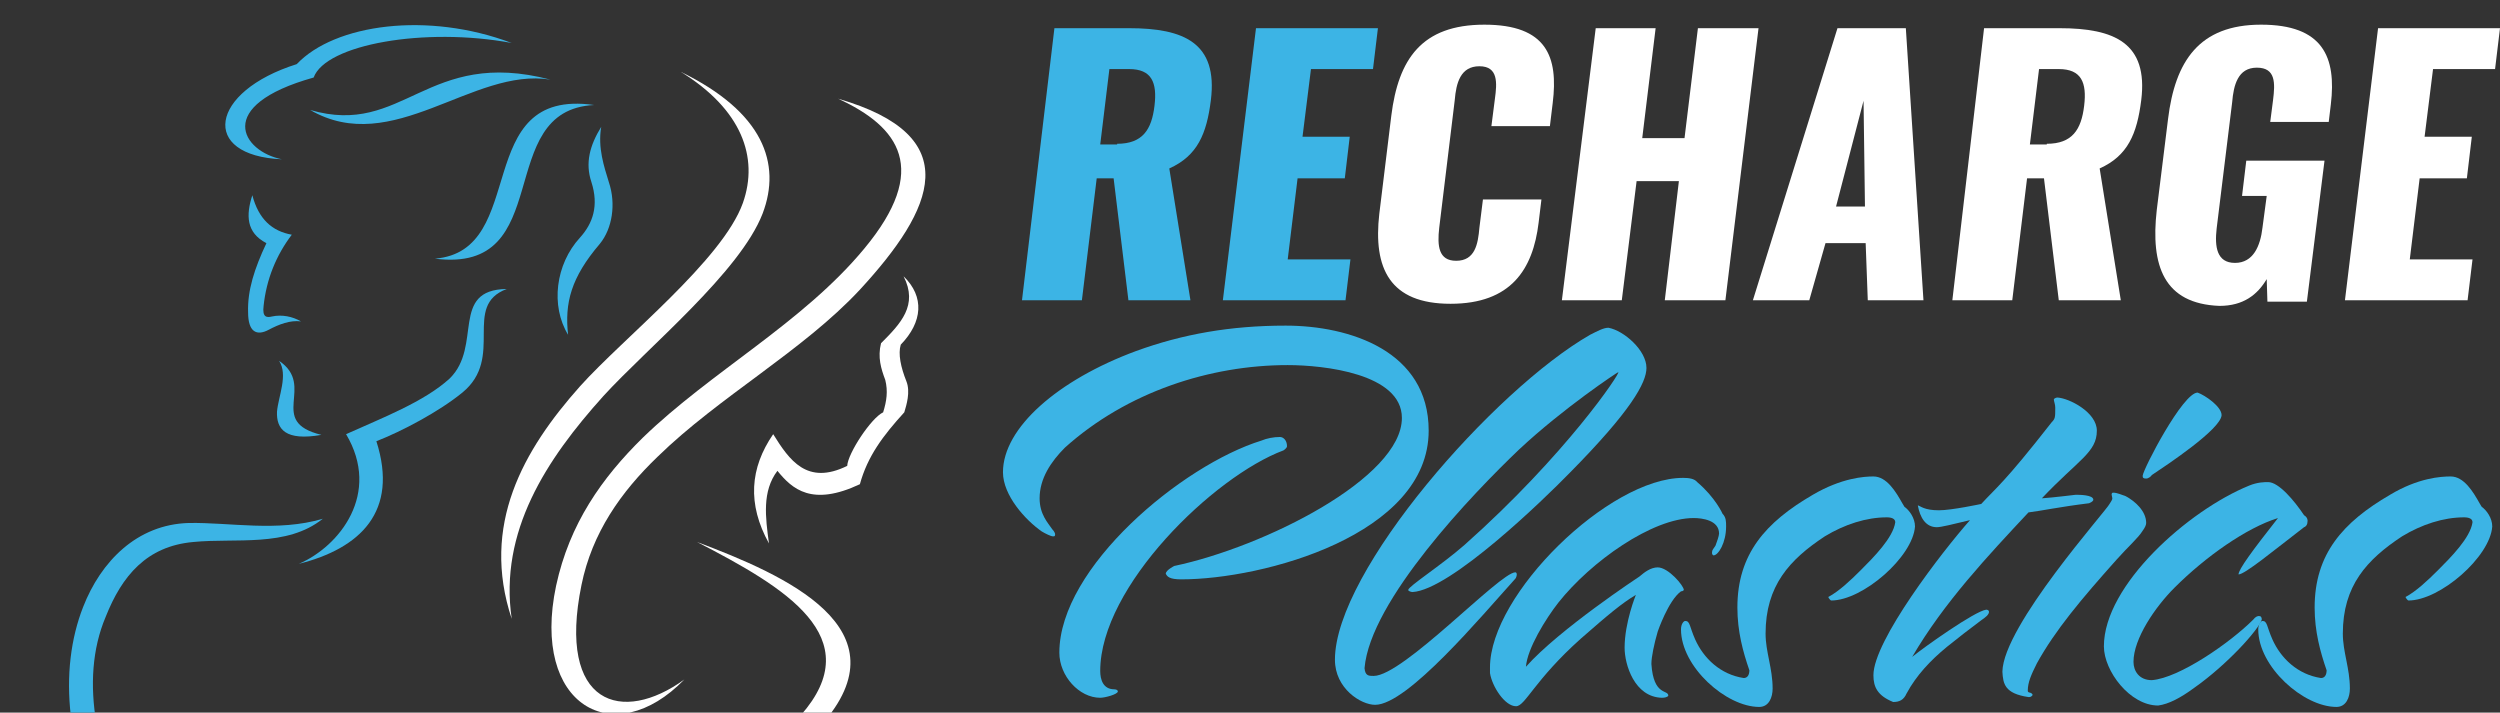 <?xml version="1.0" encoding="UTF-8"?>
<svg xmlns="http://www.w3.org/2000/svg" xmlns:xlink="http://www.w3.org/1999/xlink" id="Layer_2" viewBox="0 0 354.7 101.1">
  <rect x="0" y="0" width="354.7" height="101.1" fill="#333333" stroke="none"/>
  <defs>
    <style>.cls-1,.cls-2{fill:#fff;}.cls-2,.cls-3{fill-rule:evenodd;}.cls-4{clip-path:url(#clippath);}.cls-5,.cls-3{fill:#3cb4e5;}.cls-6{fill:none;}</style>
    <clipPath id="clippath">
      <rect class="cls-6" width="148.1" height="101.1"></rect>
    </clipPath>
  </defs>
  <g id="Layer_1-2">
    <g>
      <path class="cls-5" d="M149.6,4h10.6c7.8,0,12.6,2.1,11.6,10.2-.6,4.8-1.9,7.9-5.9,9.7l3,18.7h-8.8l-2.1-17.3h-2.4l-2.1,17.3h-8.5l4.6-38.6Zm8.9,16.4c3.6,0,4.9-2,5.3-5.4,.4-3.3-.4-5.2-3.6-5.2h-2.8l-1.3,10.7h2.4v-.1Z"></path>
      <path class="cls-5" d="M178.2,4h17.3l-.7,5.8h-8.8l-1.2,9.6h6.7l-.7,5.9h-6.7l-1.4,11.5h8.9l-.7,5.8h-17.4l4.7-38.6Z"></path>
      <path class="cls-1" d="M195.7,30.3l1.7-13.9c1-8,4.3-12.9,13.2-12.9s10.5,4.6,9.7,11.1l-.4,3.3h-8.3l.5-3.9c.3-2.2,.5-4.6-2.2-4.6s-3.3,2.4-3.5,4.8l-2.2,18.1c-.3,2.6-.1,4.7,2.4,4.7,2.7,0,3.1-2.4,3.3-4.7l.5-4h8.3l-.4,3.3c-.8,6.6-3.9,11.5-12.5,11.5s-11-5-10.1-12.8Z"></path>
      <path class="cls-1" d="M226.4,4h8.5l-1.9,15.6h6l1.9-15.6h8.6l-4.7,38.6h-8.6l2-16.9h-6l-2.1,16.9h-8.5l4.8-38.6Z"></path>
      <path class="cls-1" d="M260.7,4h9.7l2.5,38.6h-7.9l-.3-8.1h-5.7l-2.3,8.1h-8l12-38.6Zm3.9,25.3l-.2-15-3.9,15h4.1Z"></path>
      <path class="cls-1" d="M281.5,4h10.7c7.8,0,12.6,2.1,11.6,10.2-.6,4.8-1.9,7.9-5.9,9.7l3,18.7h-8.8l-2.1-17.3h-2.4l-2.1,17.3h-8.5l4.5-38.6Zm8.9,16.4c3.6,0,4.9-2,5.3-5.4,.4-3.3-.4-5.2-3.6-5.2h-2.8l-1.3,10.7h2.4v-.1Z"></path>
      <path class="cls-1" d="M306,29.8l1.6-12.9c1-8.2,4.4-13.4,13.2-13.4s10.7,4.6,9.9,11.3l-.3,2.5h-8.3l.4-3.1c.3-2.4,.4-4.6-2.3-4.6s-3.3,2.5-3.5,4.9l-2.2,17.9c-.3,2.6,0,4.9,2.6,4.9s3.6-2.4,3.9-5l.6-4.5h-3.5l.6-5h11.1l-2.5,20h-5.6l-.1-3.2c-1.3,2.2-3.3,3.8-6.7,3.8-7.9-.3-9.8-5.7-8.9-13.6Z"></path>
      <path class="cls-1" d="M337.4,4h17.3l-.7,5.8h-8.8l-1.2,9.6h6.7l-.7,5.9h-6.7l-1.4,11.5h8.9l-.7,5.8h-17.4l4.7-38.6Z"></path>
    </g>
    <g>
      <path class="cls-5" d="M198.9,59.3c0-6.3-11.1-7.5-16.2-7.5-11,0-22.8,3.8-31.6,11.7-2,2-3.6,4.4-3.6,7.2,0,2.3,1.2,3.5,1.8,4.4,.3,.3,.4,.6,.4,.7,0,.3-.1,.3-.3,.3-.3,0-1.1-.4-1.6-.7-2.3-1.6-5.5-5.1-5.5-8.4,0-6.3,7.8-13.1,18.9-17.2,6.6-2.4,13.4-3.6,21.2-3.6,9.1,0,20.3,3.6,20.3,14.9,0,14.8-23.5,21.1-35.1,21.1-1.7,0-2-.4-2.2-.8,0-.5,1.2-1.1,1.2-1.1,12.8-2.7,32.3-12.5,32.3-21Zm-40.8,38.5c.4,0,.5,.2,.5,.3,0,.4-1.8,.9-2.5,.9-3,0-5.8-3.1-5.8-6.4,0-12.1,17.4-26.6,28.7-30.1,.7-.3,1.7-.5,2.6-.5,.5,0,1,.5,1,1.3,0,.3-.5,.6-.5,.6-9.9,3.7-26,19.3-26,31.3,0,1.2,.4,2.6,2,2.6Z"></path>
      <path class="cls-5" d="M194.9,95.9c4.2,0,17.9-14.7,20.1-14.7,.1,0,.2,.1,.2,.3s-.1,.5-.2,.6c-4.8,5.3-15.3,17.9-19.9,17.9-2,0-5.7-2.3-5.7-6.4,0-12.6,22.6-38.3,36.2-46.1,1-.5,1.9-1,2.6-1,2.2,.4,5.4,3.2,5.4,5.7,0,2.1-2.2,6.1-10.9,14.9-3.6,3.7-16.9,16.6-22.3,16.9-.1,0-.6-.1-.6-.3,0-.5,4.7-3.5,8-6.4,14.4-12.8,22.2-24.5,21.8-24.5-.1,0-7.8,5.1-14.1,11-6.5,6.2-21.1,21.4-21.9,31,.1,1.1,.6,1.1,1.3,1.1Z"></path>
      <path class="cls-5" d="M244.4,72.9c.5,.5,.5,1.1,.5,1.8,0,2.3-1.1,4.1-1.8,4.1-.2-.1-.2-.3-.2-.4,0-.4,.2-.5,.5-1,.2-.5,.5-1.4,.5-1.7,0-1.9-2.4-2.2-3.6-2.2-5.9,0-14.6,6.2-19.2,12-1.8,2.3-4.4,6.5-4.6,9.1,4.7-5.3,16.1-12.8,16.1-12.8,.7-.6,1.6-1.3,2.6-1.3,1.5,0,3.7,2.6,3.7,3.2-.1,.2-.4,.2-.4,.2-1.8,1.3-3.3,5.7-3.3,5.7-.5,1.7-.9,3.6-.9,4.6,.3,4.6,2.4,3.6,2.4,4.5-.1,.2-.5,.3-.9,.3-3.9-.1-5.3-4.7-5.3-7.1,0-3.6,1.6-7.5,1.6-7.5-2,1.2-3.8,2.7-7.8,6.2-6.6,5.9-7.9,9.6-9.2,9.6-1.6,0-3.4-2.8-3.7-4.7v-.8c0-10.4,16.9-26.9,27.4-26.9,.8,0,1.6,.1,2,.6,2.6,2.2,3.6,4.5,3.6,4.5Z"></path>
      <path class="cls-5" d="M265.8,67.6c1.9,0,3.2,2.2,4.1,3.8l.3,.5c.7,.5,1.5,1.6,1.5,2.8-.3,4.3-7.4,10.5-11.9,10.5-.1,0-.4-.4-.4-.5,1.5-.8,3.1-2.3,4.6-3.8,1.8-1.8,4.6-4.6,4.9-6.8,0-.5-.5-.7-1.2-.7-2.9,0-6,1-8.8,2.7-5,3.3-8.4,7-8.4,13.8,0,2.6,1,4.9,1,7.8,0,1.2-.5,2.6-1.9,2.6-4.7,0-11.1-5.7-11.1-11,0-.8,.4-1.2,.6-1.2,.7,0,.6,.8,1.4,2.6,1.2,2.7,3.6,5,6.9,5.5,.5,0,.8-.4,.8-1.1-.9-2.6-1.7-5.5-1.7-8.9,0-7.6,4-12.1,10.7-16,4.1-2.4,7.3-2.6,8.6-2.6Z"></path>
      <path class="cls-5" d="M287.8,72.7c-5.8,6.2-12,12.8-16.5,20.5,1.7-1.4,8.9-6.5,10.5-6.7,.2,0,.4,.1,.4,.3,0,.4-.5,.8-1.1,1.2-1.6,1.2-3.3,2.5-4.9,3.8-2.3,1.9-4.3,4-5.7,6.6-.4,.9-1,1.2-1.9,1.2-2.2-.9-2.8-2.1-2.8-3.8,0-4.9,9.8-17.6,13.7-22-2.5,.6-4.1,1-4.7,1-1.6,0-2.4-1.4-2.7-3.1,.4,.1,.9,.7,3,.7,1.8,0,6-.9,6-.9,2.1-2.3,3.2-2.9,10-11.6,.5-.5,.5-.7,.5-2.1,0-.4-.2-.9-.2-1.1s.4-.3,.5-.3c1.7,.1,5.6,2.1,5.6,4.7,0,3.1-2.6,4.1-7.8,9.6,1.6-.1,4.7-.5,4.8-.5,.5,0,2.5,0,2.5,.7,0,.1-.1,.3-.6,.5-4.1,.5-6.9,1.1-8.6,1.3Z"></path>
      <path class="cls-5" d="M299.3,71.5c.2-.3,.4-.6,.4-.8,0-.1-.1-.4-.1-.5s0-.3,.2-.3c.6,0,1.2,.3,1.8,.5,1.3,.7,2.9,2.1,2.9,3.8,0,.3-.2,.7-.5,1.1-.6,1-2.1,2.3-3.7,4.1-5,5.6-8.7,10-11.3,14.7-.8,1.6-1.3,2.7-1.3,3.9,0,.4,.5,.1,.7,.6-.2,.3-.4,.3-.6,.3-3.4-.5-3.6-1.9-3.7-3.6,.1-6.5,14.8-22.9,15.2-23.8Zm5.2-3.6c-.4,0-.5-.1-.5-.4,.1-1,5.7-11.8,7.8-11.8,1.1,.4,3.4,2,3.4,3.2-.1,2-7.8,7.1-9.9,8.5-.1,.2-.5,.5-.8,.5Z"></path>
      <path class="cls-5" d="M327.4,73.9c0,.5-.2,.8-.5,.9-4.3,3.3-8.4,6.7-9.3,6.7,0-.7,1.9-3.3,5.6-8-4.5,1.4-10.3,5.5-14.7,9.9-2.7,2.7-5.8,7.2-5.8,10.5,0,1.3,.8,2.6,2.6,2.6,3.9-.3,11.1-5.3,14.4-8.6,.3-.4,.6-.5,.8-.5,.3,0,.4,.2,.4,.5-.4,1.4-4.9,6.4-9.6,9.7-1.9,1.4-3.6,2.3-5.1,2.5-4,0-7.7-4.9-7.7-8.4,0-8.7,12-19.3,20.6-22.8,1.2-.5,2.2-.5,2.7-.5,1.5,0,3.7,2.6,5.1,4.7,.5,.3,.5,.7,.5,.8Z"></path>
      <path class="cls-5" d="M347.7,67.6c1.9,0,3.2,2.2,4.1,3.8l.3,.5c.7,.5,1.5,1.6,1.5,2.8-.3,4.3-7.4,10.5-11.9,10.5-.1,0-.4-.4-.4-.5,1.5-.8,3.1-2.3,4.6-3.8,1.8-1.8,4.6-4.6,4.9-6.8,0-.5-.5-.7-1.2-.7-2.9,0-6,1-8.8,2.7-5,3.3-8.4,7-8.4,13.8,0,2.6,1,4.9,1,7.8,0,1.2-.5,2.6-1.9,2.6-4.7,0-11.1-5.7-11.1-11,0-.8,.4-1.2,.6-1.2,.7,0,.6,.8,1.4,2.6,1.2,2.7,3.6,5,6.9,5.5,.5,0,.8-.4,.8-1.1-.9-2.6-1.7-5.5-1.7-8.9,0-7.6,4-12.1,10.7-16,4-2.4,7.2-2.6,8.6-2.6Z"></path>
    </g>
    <g class="cls-4">
      <g>
        <path class="cls-3" d="M27.4,76.9c6-.6,13.3,.8,18.4-3.3-6.4,1.9-13.2,.5-19,.6-7.4,.2-12.5,5.5-15,11.9-3.5,8.9-2.7,21.3,4.6,33.1-2.2,11.3-.6,16.9,2.1,20.8-1.8-5.2-1.9-13,.9-21.9-5.5-9.7-8.3-21.4-4.4-30.6,2.3-5.8,5.8-10,12.4-10.6"></path>
        <path class="cls-2" d="M113.6,101.5c9.8-11.1-2.3-18.2-14.7-24.6,12.5,4.7,29.8,12.3,17.6,26-8.8,9.9-16.1,22.9-16.3,35.1-1.9-12.1,2.2-23.7,13.4-36.5Z"></path>
        <path class="cls-3" d="M86.4,25.9c-.7-2.3-1.6-4.9-1.1-7.9-1.6,2.6-2.3,5.1-1.4,7.8,1.1,3.4,.2,5.9-1.6,7.9-3.5,3.8-4.2,9.7-1.7,13.8-.5-4.5,.4-8.1,4.5-12.9,1.8-2.2,2.3-5.7,1.3-8.7m-2.1-11c-14.5,.7-5.2,24-22.6,21.8,13.5-1.1,5-24.3,22.6-21.8Zm-6.2-3.6c-17.6-4.6-20.8,8.2-34.1,4.3,11.7,6.8,23.1-6.1,34.1-4.3Zm-36-2.2c-12.4,3.9-13.8,13-2.1,13.5-5.6-1.1-9.8-7.6,4.5-11.6,1.7-4.7,15.8-7.2,28.1-4.9-11.9-4.5-25.1-2.7-30.5,3Z"></path>
        <path class="cls-3" d="M71.9,41c-6.4,2.4-.2,9.7-6.3,14.7-3.3,2.7-8.6,5.5-12.2,6.9,3.2,10-2.3,15.2-11,17.4,5.8-2.5,11.7-10,6.7-18.4,5.1-2.3,11.1-4.6,14.7-7.9,4.7-4.6,0-12.6,8.1-12.7"></path>
        <path class="cls-3" d="M39.6,51.2c1.3,2-.1,5-.3,7.2-.1,2.5,1.2,4.2,6.3,3.3-7.8-1.9-.7-6.9-6-10.5"></path>
        <path class="cls-2" d="M72.6,87.8c-4.4-13.3,1.6-23.9,9.7-33,6.2-6.9,20.2-17.9,23.1-26,2.3-6.5-.2-13.3-8.8-18.6,11.7,5.7,14.3,13,11.6,20.1-3.2,8.3-16.3,19-22.6,25.9-8.1,9-14.8,19.2-13,31.6"></path>
        <path class="cls-2" d="M78.9,83.1c-3.6,17,8.2,23.6,18.2,13.3-8.8,6.4-18.1,3.7-14.6-13.4,1.5-7.4,5.6-13.2,10.8-18.2,8.7-8.5,20.6-15,28.7-23.7,10.6-11.5,15.2-21.8-3.1-27.1,8.7,4,13.1,10,3.7,21.3-8.7,10.5-21.7,17.4-31.4,26.8-5.8,5.7-10.4,12.2-12.3,21"></path>
        <path class="cls-2" d="M125,48.7c2.8-2.8,5.3-5.4,3.2-9.5,3,2.9,2.7,6.5-.4,9.7-.4,1.3,0,3.2,.8,5.2,.6,1.5,0,3.4-.3,4.4-3,3.3-5.2,6.2-6.3,10.2-6.8,3.2-9.6,.7-11.7-1.9-2.2,2.9-1.7,6.6-1.2,10.3-3.1-5.6-2.7-10.7,.6-15.5,2.3,3.7,4.8,7.3,10.5,4.5,.1-1.8,3.4-6.8,5.1-7.6,.5-1.6,.7-3,.3-4.6-.6-1.6-1.1-3.2-.6-5.2"></path>
        <path class="cls-3" d="M37.8,34.5c-2.9-1.5-2.9-4-2-6.8,.9,3.4,2.8,5.1,5.6,5.6-2.2,2.9-3.6,6.3-4,10.1-.2,1.6,.4,1.7,1.2,1.5,1.4-.3,2.9,0,4.1,.7-1.5-.2-3.1,.4-4.6,1.2-1.7,.9-2.9,.3-2.9-2.5-.1-3.1,.9-6.2,2.6-9.8"></path>
      </g>
    </g>
  </g>
</svg>
